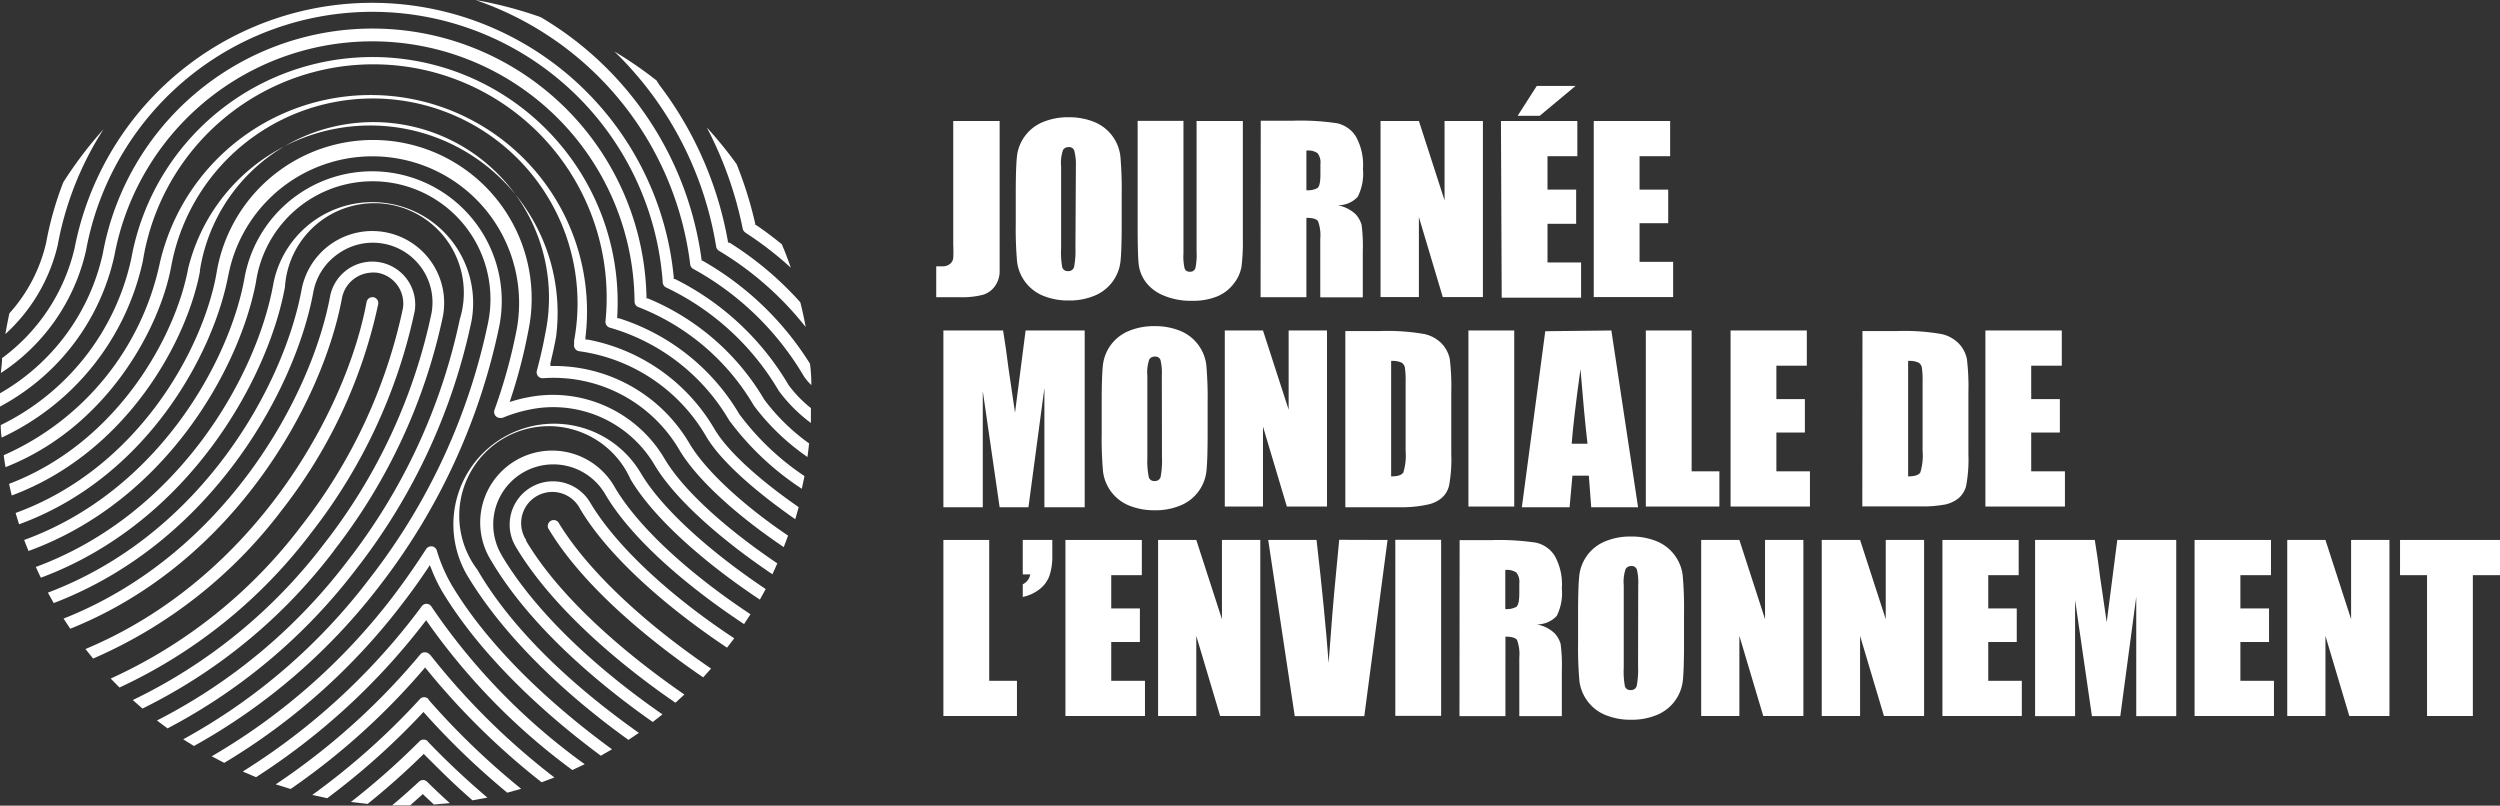 <svg id="Layer_1" data-name="Layer 1" xmlns="http://www.w3.org/2000/svg" viewBox="0 0 167.56 54"><rect x="0" y="0" width="167.56" height="54" fill="#333333" stroke="none"/><defs><style>.cls-1{fill:#fff;}</style></defs><path class="cls-1" d="M67,8.11V16q0,1.77,0,2.28a1.74,1.74,0,0,1-.33.92,1.52,1.52,0,0,1-.8.56,5.54,5.54,0,0,1-1.53.16H62.75V17.85l.4,0a.78.78,0,0,0,.52-.16.6.6,0,0,0,.22-.39,8.89,8.89,0,0,0,0-.9V8.11Z"/><path class="cls-1" d="M72.11,11.14A3.64,3.64,0,0,0,72,10.09a.36.36,0,0,0-.38-.23.42.42,0,0,0-.37.19,2.63,2.63,0,0,0-.13,1.1v5.51a5.41,5.41,0,0,0,.08,1.27.37.37,0,0,0,.39.24.38.38,0,0,0,.4-.28,5.86,5.86,0,0,0,.09-1.32ZM75.18,15q0,1.78-.08,2.52a2.82,2.82,0,0,1-1.72,2.29,4.34,4.34,0,0,1-1.75.33,4.44,4.44,0,0,1-1.7-.31,2.84,2.84,0,0,1-1.76-2.28A25,25,0,0,1,68.08,15V13q0-1.78.08-2.52a2.82,2.82,0,0,1,1.72-2.29,4.33,4.33,0,0,1,1.75-.33,4.45,4.45,0,0,1,1.7.31,2.84,2.84,0,0,1,1.76,2.28A25,25,0,0,1,75.18,13Z"/><path class="cls-1" d="M83.3,8.11V16a13.73,13.73,0,0,1-.09,1.88A2.57,2.57,0,0,1,82.7,19a2.69,2.69,0,0,1-1.13.87,4.26,4.26,0,0,1-1.66.29A4.67,4.67,0,0,1,78,19.81a2.81,2.81,0,0,1-1.21-.91,2.51,2.51,0,0,1-.47-1.18q-.07-.62-.07-2.62v-7h3.07V17a3.51,3.51,0,0,0,.08,1,.33.33,0,0,0,.34.21.35.35,0,0,0,.38-.24,4.4,4.4,0,0,0,.08-1.12V8.11Z"/><path class="cls-1" d="M87.56,10.13v2.62a1.35,1.35,0,0,0,.73-.14q.21-.14.21-.92V11a1,1,0,0,0-.2-.74,1.14,1.14,0,0,0-.73-.17m-3.07-2h2.17a16.66,16.66,0,0,1,2.94.17,2,2,0,0,1,1.25.86,3.89,3.89,0,0,1,.49,2.2A3.43,3.43,0,0,1,91,13.19a1.8,1.8,0,0,1-1.35.57,2.31,2.31,0,0,1,1.22.61,1.8,1.8,0,0,1,.39.7,11,11,0,0,1,.08,1.75v3.11H88.49V16a2.7,2.7,0,0,0-.15-1.17q-.15-.23-.78-.23v5.32H84.49Z"/><polygon class="cls-1" points="99.39 8.11 99.39 19.91 96.7 19.91 95.1 14.55 95.1 19.91 92.53 19.91 92.53 8.11 95.1 8.11 96.82 13.43 96.82 8.11 99.39 8.11"/><path class="cls-1" d="M105.6,5.76l-2.4,2h-1.48l1.28-2Zm-5,2.35h5.12v2.36h-2v2.24h1.92V15h-1.92v2.59h2.25v2.36h-5.32Z"/><polygon class="cls-1" points="106.82 8.11 111.94 8.11 111.94 10.47 109.89 10.47 109.89 12.71 111.81 12.71 111.81 14.96 109.89 14.96 109.89 17.55 112.14 17.55 112.14 19.91 106.82 19.91 106.82 8.11"/><path class="cls-1" d="M72.7,22.15V34H70V26l-1.07,8H67l-1.13-7.79V34H63.23V22.15h4q.18,1.06.36,2.51l.44,3,.71-5.51Z"/><path class="cls-1" d="M77.87,25.18a3.65,3.65,0,0,0-.09-1.05.36.36,0,0,0-.38-.23.42.42,0,0,0-.37.19,2.64,2.64,0,0,0-.13,1.1v5.51A5.4,5.4,0,0,0,77,32a.37.37,0,0,0,.39.24.38.38,0,0,0,.4-.28,5.86,5.86,0,0,0,.09-1.32Zm3.07,3.88q0,1.78-.08,2.52a2.82,2.82,0,0,1-1.72,2.29,4.33,4.33,0,0,1-1.75.33,4.45,4.45,0,0,1-1.7-.31,2.84,2.84,0,0,1-1.76-2.28,25,25,0,0,1-.09-2.55V27q0-1.78.08-2.52a2.82,2.82,0,0,1,1.72-2.29,4.34,4.34,0,0,1,1.75-.33,4.45,4.45,0,0,1,1.7.31,2.84,2.84,0,0,1,1.76,2.28A25,25,0,0,1,80.94,27Z"/><polygon class="cls-1" points="88.94 22.15 88.94 33.95 86.25 33.95 84.65 28.59 84.65 33.95 82.09 33.95 82.09 22.15 84.65 22.15 86.37 27.46 86.37 22.15 88.94 22.15"/><path class="cls-1" d="M93.24,24.17v7.76q.66,0,.82-.27a3.9,3.9,0,0,0,.15-1.45V25.63a6.18,6.18,0,0,0-.05-1,.49.49,0,0,0-.23-.33,1.52,1.52,0,0,0-.69-.11m-3.07-2h2.3a14.31,14.31,0,0,1,3,.2,2.31,2.31,0,0,1,1.19.67,2.13,2.13,0,0,1,.51,1,15.66,15.66,0,0,1,.1,2.25v4.13a9.58,9.58,0,0,1-.15,2.12,1.6,1.6,0,0,1-.52.84,2.16,2.16,0,0,1-.92.42A8.27,8.27,0,0,1,94,34H90.17Z"/><rect class="cls-1" x="98.42" y="22.15" width="3.07" height="11.8"/><path class="cls-1" d="M106.4,29.74q-.23-2-.47-5-.47,3.39-.59,5ZM108,22.15,109.79,34h-3.14l-.16-2.12h-1.1L105.2,34H102l1.57-11.8Z"/><polygon class="cls-1" points="113.38 22.15 113.38 31.59 115.24 31.59 115.24 33.95 110.31 33.95 110.31 22.15 113.38 22.15"/><polygon class="cls-1" points="115.99 22.15 121.1 22.15 121.1 24.51 119.06 24.51 119.06 26.75 120.97 26.75 120.97 28.99 119.06 28.99 119.06 31.59 121.31 31.59 121.31 33.95 115.99 33.95 115.99 22.15"/><path class="cls-1" d="M127.89,24.17v7.76q.66,0,.82-.27a3.9,3.9,0,0,0,.15-1.45V25.63a6.18,6.18,0,0,0-.05-1,.49.49,0,0,0-.23-.33,1.51,1.51,0,0,0-.68-.11m-3.07-2h2.3a14.31,14.31,0,0,1,3,.2,2.31,2.31,0,0,1,1.19.67,2.13,2.13,0,0,1,.51,1,15.66,15.66,0,0,1,.1,2.25v4.13a9.58,9.58,0,0,1-.15,2.12,1.6,1.6,0,0,1-.52.84,2.16,2.16,0,0,1-.92.42,8.27,8.27,0,0,1-1.65.12h-3.87Z"/><polygon class="cls-1" points="133.07 22.15 138.19 22.15 138.19 24.51 136.14 24.51 136.14 26.75 138.06 26.75 138.06 28.99 136.14 28.99 136.14 31.59 138.4 31.59 138.4 33.95 133.07 33.95 133.07 22.15"/><polygon class="cls-1" points="66.3 36.19 66.3 45.63 68.16 45.63 68.16 47.99 63.23 47.99 63.23 36.19 66.3 36.19"/><path class="cls-1" d="M70.53,36.19v1.06a4,4,0,0,1-.2,1.36,2,2,0,0,1-.68.9,2.75,2.75,0,0,1-1.1.5v-.85a.88.88,0,0,0,.5-.66h-.5V36.19Z"/><polygon class="cls-1" points="71.41 36.19 76.53 36.19 76.53 38.55 74.48 38.55 74.48 40.78 76.4 40.78 76.4 43.03 74.48 43.03 74.48 45.63 76.74 45.63 76.74 47.99 71.41 47.99 71.41 36.19"/><polygon class="cls-1" points="84.47 36.19 84.47 47.99 81.78 47.99 80.18 42.62 80.18 47.99 77.62 47.99 77.62 36.19 80.18 36.19 81.9 41.5 81.9 36.19 84.47 36.19"/><path class="cls-1" d="M93,36.19,91.44,48H86.78L85,36.19h3.24q.56,4.88.81,8.25.24-3.41.5-6.06l.21-2.2Z"/><rect class="cls-1" x="93.52" y="36.18" width="3.07" height="11.8"/><path class="cls-1" d="M100.89,38.2v2.62a1.35,1.35,0,0,0,.73-.14q.21-.14.21-.92v-.65a1,1,0,0,0-.2-.74,1.14,1.14,0,0,0-.73-.17m-3.07-2H100a16.66,16.66,0,0,1,2.94.17,2,2,0,0,1,1.25.86,3.89,3.89,0,0,1,.49,2.2,3.43,3.43,0,0,1-.34,1.85,1.8,1.8,0,0,1-1.35.57,2.31,2.31,0,0,1,1.22.61,1.82,1.82,0,0,1,.39.7,10.88,10.88,0,0,1,.08,1.75V48h-2.85V44.07a2.7,2.7,0,0,0-.15-1.17q-.15-.23-.78-.23V48H97.82Z"/><path class="cls-1" d="M109.8,39.22a3.64,3.64,0,0,0-.09-1.05.36.36,0,0,0-.38-.23.42.42,0,0,0-.37.19,2.63,2.63,0,0,0-.13,1.1v5.51a5.4,5.4,0,0,0,.08,1.27.37.37,0,0,0,.39.24.38.38,0,0,0,.4-.28,5.86,5.86,0,0,0,.09-1.32Zm3.07,3.88q0,1.78-.08,2.52a2.82,2.82,0,0,1-1.72,2.29,4.34,4.34,0,0,1-1.75.33,4.44,4.44,0,0,1-1.7-.31,2.84,2.84,0,0,1-1.76-2.28,25,25,0,0,1-.09-2.55v-2q0-1.78.08-2.52a2.82,2.82,0,0,1,1.72-2.29,4.34,4.34,0,0,1,1.75-.33,4.45,4.45,0,0,1,1.7.31,2.84,2.84,0,0,1,1.76,2.28,25,25,0,0,1,.09,2.55Z"/><polygon class="cls-1" points="120.87 36.19 120.87 47.99 118.18 47.99 116.58 42.62 116.58 47.99 114.02 47.99 114.02 36.19 116.58 36.19 118.3 41.5 118.3 36.19 120.87 36.19"/><polygon class="cls-1" points="128.96 36.19 128.96 47.99 126.27 47.99 124.67 42.62 124.67 47.99 122.1 47.99 122.1 36.19 124.67 36.19 126.39 41.5 126.39 36.19 128.96 36.19"/><polygon class="cls-1" points="130.19 36.19 135.3 36.19 135.3 38.55 133.26 38.55 133.26 40.78 135.17 40.78 135.17 43.03 133.26 43.03 133.26 45.63 135.51 45.63 135.51 47.99 130.19 47.99 130.19 36.19"/><path class="cls-1" d="M145.86,36.19V48h-2.68V40l-1.07,8h-1.9l-1.13-7.79V48h-2.68V36.19h4q.18,1.06.36,2.51l.44,3,.71-5.51Z"/><polygon class="cls-1" points="147.09 36.19 152.21 36.19 152.21 38.55 150.16 38.55 150.16 40.78 152.08 40.78 152.08 43.03 150.16 43.03 150.16 45.63 152.41 45.63 152.41 47.99 147.09 47.99 147.09 36.19"/><polygon class="cls-1" points="160.15 36.19 160.15 47.99 157.46 47.99 155.86 42.62 155.86 47.99 153.3 47.99 153.3 36.19 155.86 36.19 157.58 41.5 157.58 36.19 160.15 36.19"/><polygon class="cls-1" points="167.56 36.19 167.56 38.55 165.74 38.55 165.74 47.99 162.67 47.99 162.67 38.55 160.86 38.55 160.86 36.19 167.56 36.19"/><path class="cls-1" d="M27.25,54h0"/><path class="cls-1" d="M26.28,54l0,0h.88l-.86,0"/><path class="cls-1" d="M25.46,39.24a42.53,42.53,0,0,0,8-17.36,8.69,8.69,0,1,0-17.09-3.15c-1,5.43-5.73,14.18-14.75,17.46q.14.37.29.74c9.33-3.4,14.21-12.44,15.25-18.05a7.9,7.9,0,1,1,15.53,2.86,41.73,41.73,0,0,1-7.89,17A39.46,39.46,0,0,1,12.28,49.55L13,50A40.3,40.3,0,0,0,25.46,39.24"/><path class="cls-1" d="M23.93,38.07A40.53,40.53,0,0,0,31.6,21.53a6.75,6.75,0,1,0-13.29-2.45C17.24,25,12.14,34.4,2.4,38c.11.24.22.48.34.72C12.74,35,18,25.27,19.1,19.23a6,6,0,1,1,11.72,2.16,39.69,39.69,0,0,1-7.52,16.2,37.35,37.35,0,0,1-12.78,10.7l.71.53a38.21,38.21,0,0,0,12.7-10.75"/><path class="cls-1" d="M22.39,36.89a38.5,38.5,0,0,0,7.3-15.71,4.82,4.82,0,0,0-9.48-1.75c-1.16,6.28-6.59,16.37-17,20.29l.39.7C14.26,36.35,19.82,26,21,19.58A4,4,0,0,1,22.68,17a4,4,0,0,1,6.24,4A37.65,37.65,0,0,1,21.76,36.4,35.31,35.31,0,0,1,8.9,46.92l.65.57a36.15,36.15,0,0,0,12.85-10.6"/><path class="cls-1" d="M20.86,35.71a36.44,36.44,0,0,0,6.94-14.88,2.88,2.88,0,0,0-5.67-1c-1.23,6.67-7,17.34-17.87,21.63l.45.68c11.11-4.45,16.95-15.34,18.21-22.16a2.1,2.1,0,0,1,1.79-1.69,2.12,2.12,0,0,1,.64,0A2.09,2.09,0,0,1,27,20.69a35.63,35.63,0,0,1-6.79,14.54A33.29,33.29,0,0,1,7.42,45.48l.59.6A34.09,34.09,0,0,0,20.86,35.71"/><path class="cls-1" d="M50,15.62a23.18,23.18,0,0,1,3,2.32q-.27-.8-.6-1.57c-.56-.45-1.13-.89-1.73-1.29l-.05,0V15A26,26,0,0,0,49.37,11a27.41,27.41,0,0,0-2-2.46,25.35,25.35,0,0,1,2.41,6.79.41.41,0,0,0,.17.25"/><path class="cls-1" d="M48.85,16.26l-.06,0v-.07a24.32,24.32,0,0,0-4.6-10.5L44,5.39a27.3,27.3,0,0,0-2.82-1.94A23.4,23.4,0,0,1,48,16.53a.4.4,0,0,0,.19.28A21.42,21.42,0,0,1,54,21.92q-.15-.84-.36-1.66a22.17,22.17,0,0,0-4.75-4"/><path class="cls-1" d="M3.87,16.42A21.5,21.5,0,0,1,6.94,8.66a27.21,27.21,0,0,0-2.7,3.56,22.5,22.5,0,0,0-1.15,4.06A10.61,10.61,0,0,1,.63,21q-.15.69-.27,1.39a11.66,11.66,0,0,0,3.5-5.92"/><path class="cls-1" d="M47.08,17.46l-.06,0v-.07A22.3,22.3,0,0,0,36.24,1.15,27,27,0,0,0,31.86,0a21.49,21.49,0,0,1,14.4,17.72.4.4,0,0,0,.2.3,19.48,19.48,0,0,1,7.42,7.2,3.56,3.56,0,0,0,.5.59q0-.72-.09-1.43a20.29,20.29,0,0,0-7.21-6.91"/><path class="cls-1" d="M5.77,16.77a19.51,19.51,0,0,1,38.65,2.17.4.4,0,0,0,.23.33,17.45,17.45,0,0,1,7.55,6.93,10.27,10.27,0,0,0,2.15,2.15q0-.5,0-1a8,8,0,0,1-1.5-1.55,18.28,18.28,0,0,0-7.61-7.1l-.08,0v-.09A20.31,20.31,0,0,0,5,16.63,12.74,12.74,0,0,1,.14,24c0,.34-.06.68-.08,1a13.3,13.3,0,0,0,5.71-8.23"/><path class="cls-1" d="M27.2,54h0"/><path class="cls-1" d="M28.3,52.29a.38.38,0,0,0-.22.1q-.88.82-1.8,1.59l.86,0h.35l.75-.67.1-.09.1.1.64.6,1.07-.09q-.79-.71-1.53-1.44a.4.4,0,0,0-.33-.11"/><path class="cls-1" d="M7.67,17.12a17.58,17.58,0,0,1,34.86,3.09.4.4,0,0,0,.25.37,15.46,15.46,0,0,1,7.75,6.61,15.4,15.4,0,0,0,3.59,3.44q.06-.45.11-.91a13.65,13.65,0,0,1-3-2.93A16.26,16.26,0,0,0,43.42,20l-.09,0v-.1A18.37,18.37,0,0,0,6.89,17,14.34,14.34,0,0,1,0,26.36c0,.15,0,.3,0,.44s0,.3,0,.45A15.14,15.14,0,0,0,7.67,17.12"/><path class="cls-1" d="M28.68,49.69a.4.4,0,0,0-.28-.12h-.05a.41.41,0,0,0-.23.11,49.19,49.19,0,0,1-4.6,4.07l1.12.13q1.89-1.52,3.65-3.24l.11-.11.11.11c1,1,2,2,3.16,3l1-.18a53.05,53.05,0,0,1-4-3.76"/><path class="cls-1" d="M9.58,17.47a15.64,15.64,0,0,1,31,4.08.4.4,0,0,0,.29.41,13.61,13.61,0,0,1,8,6.21,19,19,0,0,0,4.87,4.59q.09-.42.18-.85a17.68,17.68,0,0,1-4.36-4.14,14.43,14.43,0,0,0-8.08-6.44l-.11,0v-.12A16.43,16.43,0,0,0,8.8,17.33,16.24,16.24,0,0,1,.05,28.49q0,.42.06.84A17.05,17.05,0,0,0,9.58,17.47"/><path class="cls-1" d="M28.73,46.87a.4.4,0,0,0-.29-.14h-.06a.4.4,0,0,0-.24.13,47.31,47.31,0,0,1-7.21,6.42l1,.22a48.06,48.06,0,0,0,6.34-5.66l.11-.12.11.12A51.24,51.24,0,0,0,34,53.13l.93-.26a50.37,50.37,0,0,1-6.23-6"/><path class="cls-1" d="M11.48,17.83a13.7,13.7,0,0,1,27,5l0,.24a.39.39,0,0,0,.07.31.4.4,0,0,0,.27.16,11.67,11.67,0,0,1,8.48,5.66c1,1.74,3.46,3.83,6,5.6.08-.27.16-.54.23-.81C51,32.24,48.8,30.3,47.89,28.76a12.53,12.53,0,0,0-8.5-6l-.15,0,0-.15A14.5,14.5,0,0,0,10.7,17.68,18.22,18.22,0,0,1,.25,30.51q.05.4.12.8C7.15,28.65,10.72,22,11.48,17.83"/><path class="cls-1" d="M28.8,43.88a.39.39,0,0,0-.31-.16h-.06a.4.4,0,0,0-.26.14,45.5,45.5,0,0,1-9.69,8.71l1,.31a46.32,46.32,0,0,0,8.89-8l.12-.14.12.14a48.46,48.46,0,0,0,7.69,7.55l.86-.32a47.1,47.1,0,0,1-8.34-8.24"/><path class="cls-1" d="M13.39,18.18a11.77,11.77,0,1,1,23.14,4.26c-.09.51-.26,1.33-.55,2.41a.4.4,0,0,0,.41.5,9.77,9.77,0,0,1,9.14,4.8c1.22,2.06,4,4.5,7,6.52.1-.26.19-.51.29-.77C50,34,47.35,31.64,46.22,29.74a10.51,10.51,0,0,0-9.14-5.21h-.19l0-.19c.19-.78.31-1.38.38-1.76A12.56,12.56,0,0,0,12.61,18c-.83,4.47-4.68,11.64-12,14.43q.08.39.18.78c7.71-2.88,11.76-10.39,12.62-15.06"/><path class="cls-1" d="M28.92,40.66a.4.4,0,0,0-.32-.19h-.06a.4.4,0,0,0-.27.16l-.36.48A43.73,43.73,0,0,1,16.27,51.71l.89.38A44.54,44.54,0,0,0,28.43,41.74l.13-.17.12.17a43,43,0,0,0,9.68,9.87l.83-.39A42,42,0,0,1,28.92,40.66"/><path class="cls-1" d="M15.29,18.53a9.83,9.83,0,0,1,19.34,3.56,36.16,36.16,0,0,1-1.49,5.39.4.4,0,0,0,.42.53l.11,0a9.65,9.65,0,0,1,2.43-.66,7.89,7.89,0,0,1,7.77,3.81c1.4,2.36,4.6,5.11,7.9,7.33l.33-.73c-3.18-2.14-6.22-4.76-7.55-7A8.69,8.69,0,0,0,36,26.53a10.32,10.32,0,0,0-1.57.33l-.27.08.09-.27a35.33,35.33,0,0,0,1.15-4.44,10.63,10.63,0,1,0-20.9-3.85c-.91,5-5.22,13-13.45,16,.07.26.15.51.23.76,8.56-3.12,13-11.42,14-16.58"/><path class="cls-1" d="M27,40.42c.57-.74,1.13-1.52,1.65-2.3l.16-.24.11.27a10.48,10.48,0,0,0,.68,1.43c2.39,4,6.37,7.89,10.67,11.07l.75-.43c-4.33-3.16-8.35-7-10.74-11a10.67,10.67,0,0,1-1-2.31.4.4,0,0,0-.32-.29h-.11a.4.4,0,0,0-.29.18c-.7,1.09-1.45,2.16-2.23,3.19A41.57,41.57,0,0,1,14.19,50.69l.84.44A42.43,42.43,0,0,0,27,40.42"/><path class="cls-1" d="M32,38.19a6,6,0,1,1,10.26-6.07c1.59,2.68,5.07,5.68,8.67,8.07l.39-.71c-3.52-2.35-6.9-5.28-8.37-7.77a6.75,6.75,0,1,0-11.62,6.88c2.4,4,6.44,7.88,10.79,11l.7-.47C38.4,46,34.34,42.22,32,38.19"/><path class="cls-1" d="M33.62,37.2a4,4,0,0,1,6.93-4.1c1.75,3,5.48,6.19,9.32,8.73l.43-.66c-3.75-2.48-7.37-5.61-9.07-8.47a4.82,4.82,0,1,0-8.29,4.91c2.33,3.94,6.47,7.74,10.81,10.78l.65-.51c-4.33-3-8.47-6.77-10.78-10.67"/><path class="cls-1" d="M35.28,36.22a2.09,2.09,0,1,1,3.59-2.13c1.9,3.21,5.82,6.63,9.86,9.32l.48-.63c-4-2.63-7.81-6-9.65-9.09a2.88,2.88,0,0,0-5,2.94c2.19,3.7,6.33,7.46,10.71,10.47l.6-.55c-4.35-3-8.46-6.68-10.62-10.32"/><path class="cls-1" d="M18.88,34.2a33.85,33.85,0,0,0,6.47-13.82.4.4,0,0,0-.32-.46h-.12a.4.4,0,0,0-.34.32c-1.31,7.1-7.35,18.45-18.84,23.26l.51.64A31.54,31.54,0,0,0,18.88,34.2"/><path class="cls-1" d="M37.42,35a.4.4,0,0,0-.68.4c2.09,3.53,6.19,7.13,10.39,10l.53-.59C43.52,42,39.48,38.42,37.42,35"/></svg>